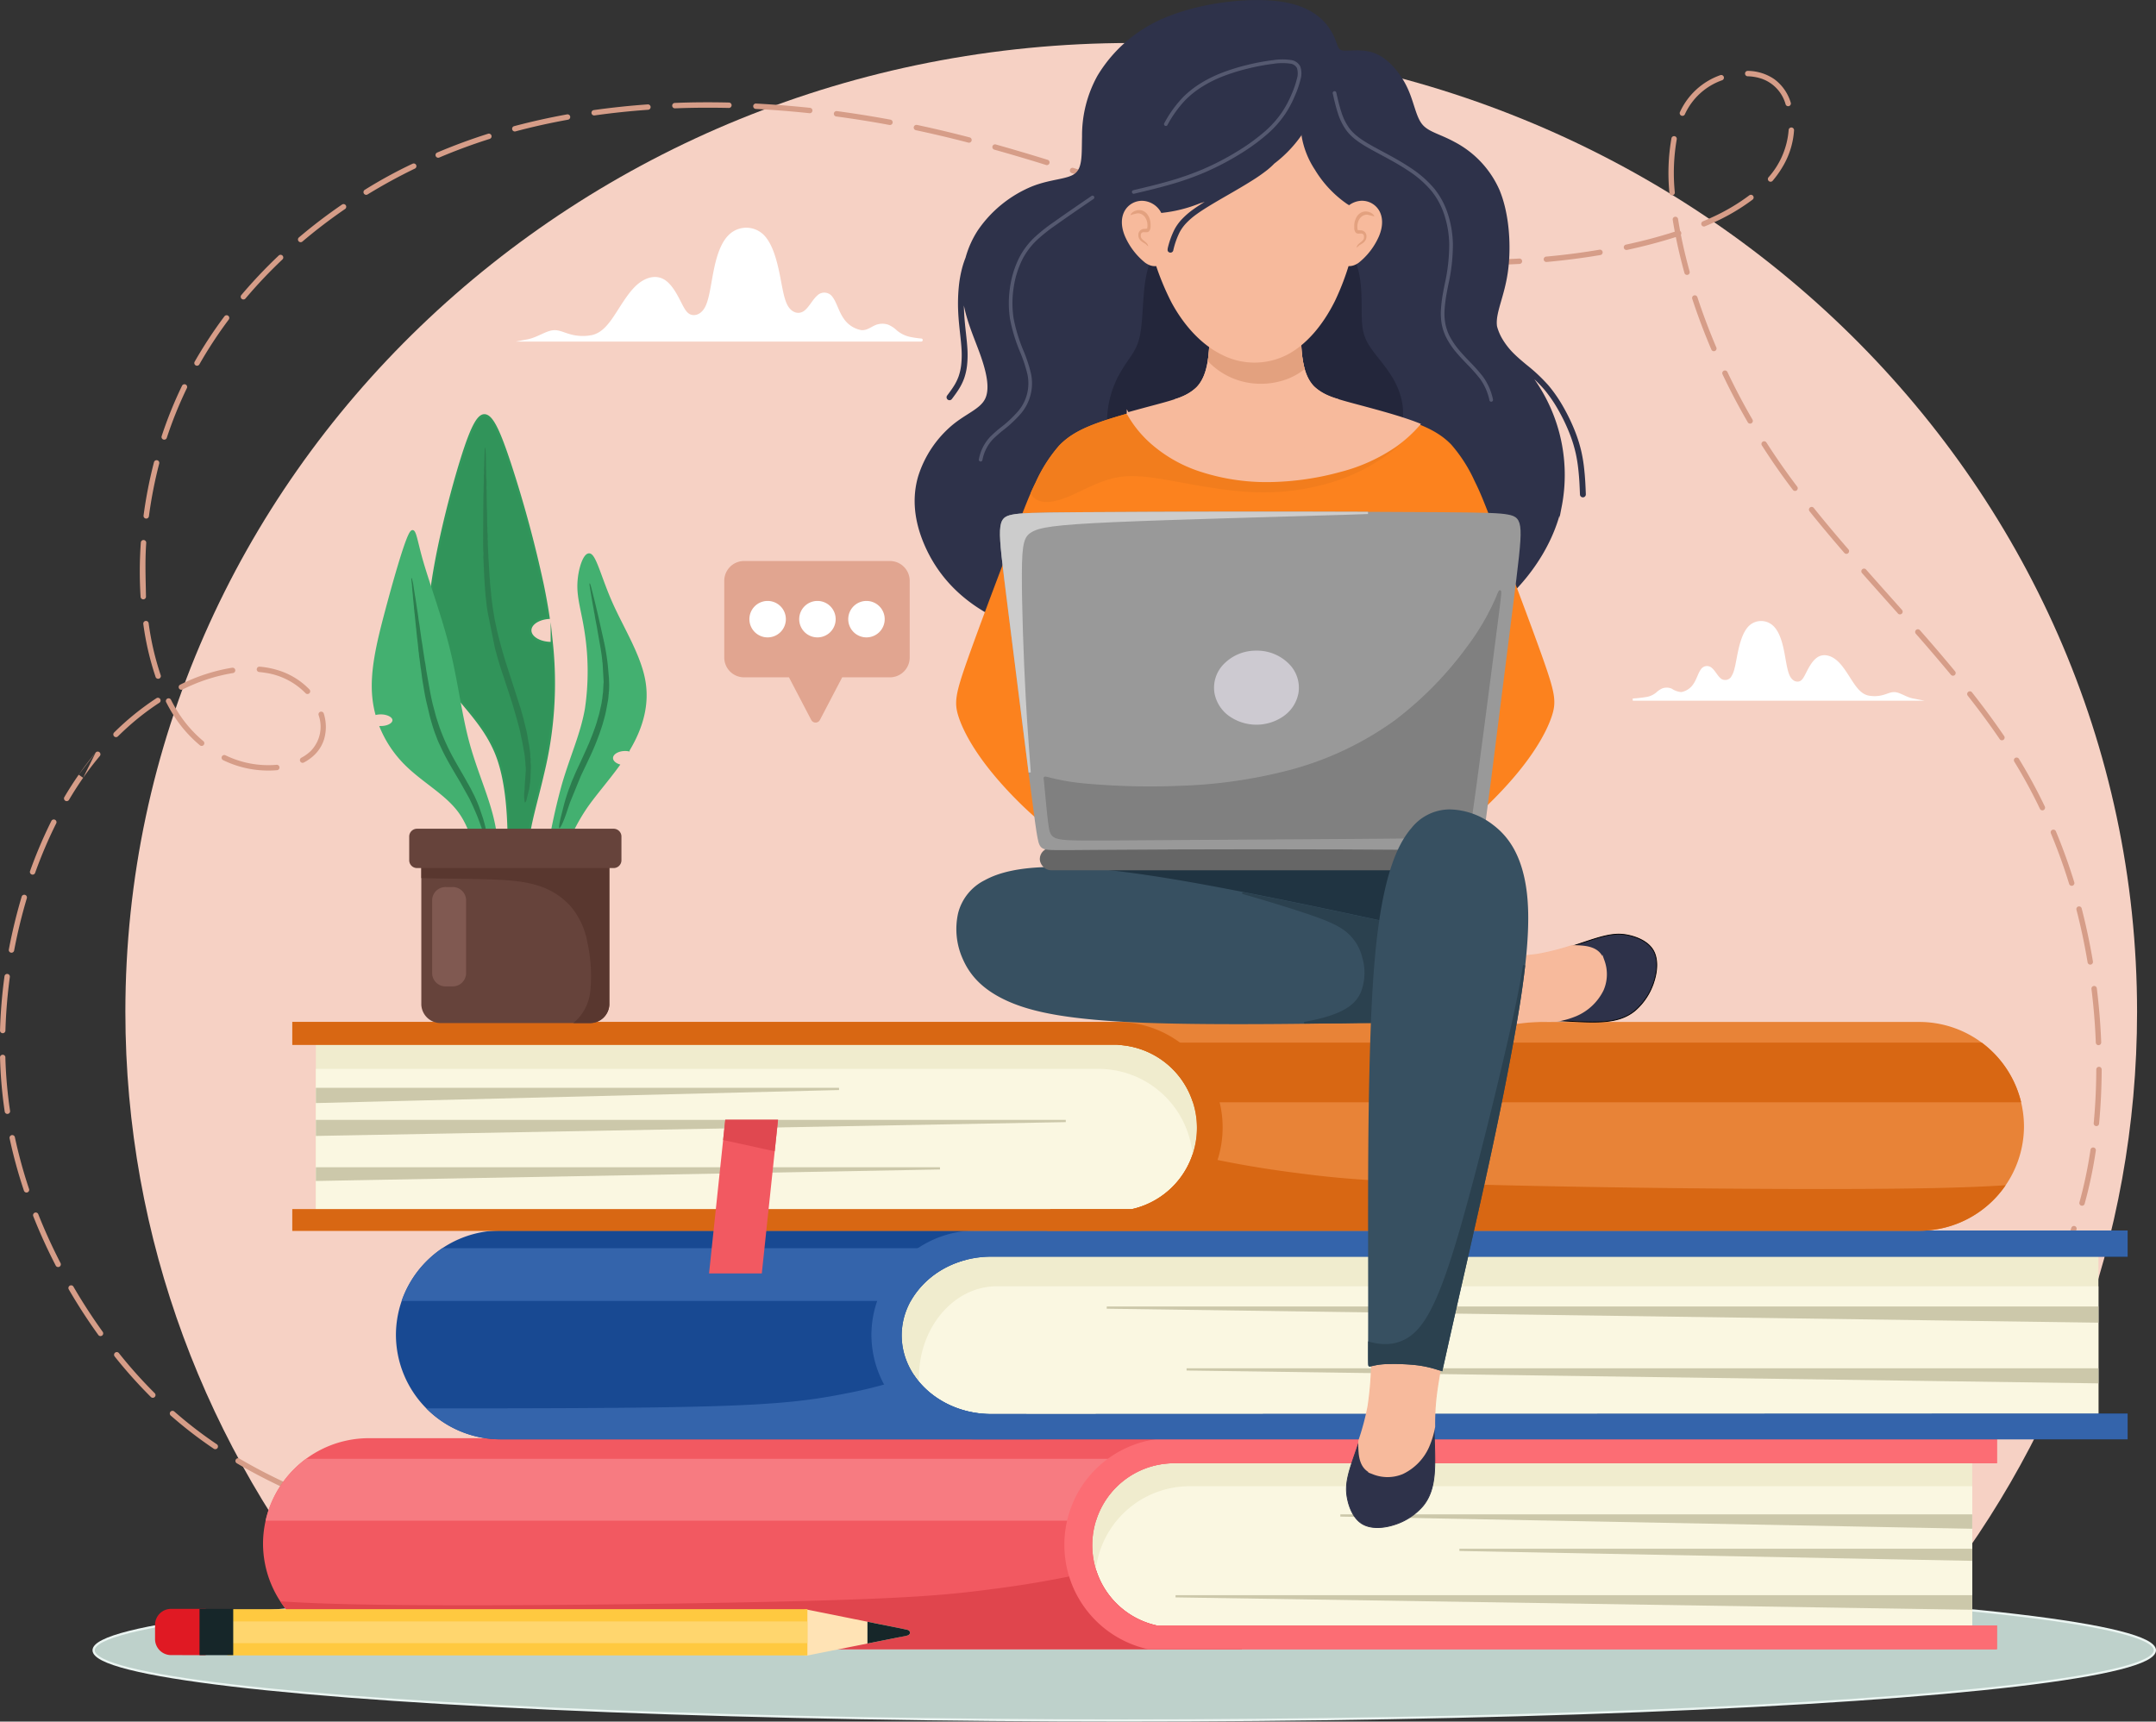 <svg xmlns="http://www.w3.org/2000/svg" width="551.552" height="440.478" viewBox="0 0 551.552 440.478">
  <rect x="0" y="0" width="551.552" height="440.478" fill="#333333" stroke="none"/>
  <g id="img_2" data-name="img 2" transform="translate(-373.791 -335.062)">
    <ellipse id="Ellipse_3474" data-name="Ellipse 3474" cx="263.659" cy="17.966" rx="263.659" ry="17.966" transform="translate(397.741 739.326)" fill="#bed1cb" stroke="#ebf5f2" stroke-miterlimit="22.926" stroke-width="0.567"/>
    <path id="Path_92690" data-name="Path 92690" d="M829.182,511.114c142.112,0,257.317,110.98,257.317,247.88,0,58.3-20.907,111.9-55.878,154.229H627.743c-34.971-42.331-55.878-95.925-55.878-154.229C571.865,622.094,687.07,511.114,829.182,511.114Z" transform="translate(-166 -165.052)" fill="#f6d1c4" fill-rule="evenodd"/>
    <path id="Path_92691" data-name="Path 92691" d="M465.824,925.83a.692.692,0,0,0,.693-1.176.707.707,0,0,0-.186-.109c-4.281-1.686-8.56-3.374-12.794-5.176a.691.691,0,1,0-.54,1.272c4.245,1.806,8.536,3.5,12.828,5.189Zm387.217-20.9a.691.691,0,0,0,.667,1.208l.062-.034c3.917-2.429,7.836-4.89,11.662-7.46a.691.691,0,1,0-.77-1.147c-3.817,2.56-7.716,5.012-11.621,7.434Zm17.275-11.362a.692.692,0,0,0,.635,1.212.716.716,0,0,0,.177-.093,126.15,126.15,0,0,0,10.824-8.7.692.692,0,0,0-.713-1.156.7.7,0,0,0-.216.133,126.058,126.058,0,0,1-10.707,8.608Zm15.619-13.391a.691.691,0,1,0,1,.951,82.4,82.4,0,0,0,8.724-10.846.691.691,0,1,0-1.148-.77,81.063,81.063,0,0,1-8.58,10.665Zm12.143-16.512a.692.692,0,0,0,1.088.829.7.7,0,0,0,.123-.162,86.72,86.72,0,0,0,5.7-12.7.691.691,0,1,0-1.3-.464,84.973,84.973,0,0,1-5.61,12.492Zm7.681-19.031a.692.692,0,0,0,1.183.643.683.683,0,0,0,.148-.274,112.893,112.893,0,0,0,2.859-13.6.691.691,0,1,0-1.367-.2,110.869,110.869,0,0,1-2.823,13.433Zm3.648-20.255a.691.691,0,0,0,1.337.3.769.769,0,0,0,.039-.174c.434-4.613.646-9.229.666-13.861a.692.692,0,0,0-1.361-.173.729.729,0,0,0-.021.168c-.02,4.592-.229,9.167-.66,13.738Zm.538-20.618a.691.691,0,0,0,1.381-.054c-.173-4.613-.553-9.248-1.12-13.829a.691.691,0,1,0-1.372.169c.558,4.549.939,9.133,1.11,13.713Zm-2.1-20.521a.691.691,0,1,0,1.363-.23q-1.149-6.853-2.875-13.575a.691.691,0,0,0-1.357.244.768.768,0,0,0,.019.1c1.151,4.443,2.091,8.931,2.85,13.457Zm-4.723-20.076a.692.692,0,0,0,1.35-.156.71.71,0,0,0-.029-.252c-1.36-4.423-2.933-8.786-4.712-13.058a.691.691,0,0,0-1.275,0,.683.683,0,0,0,0,.533c1.763,4.229,3.321,8.553,4.666,12.932Zm-7.47-19.208a.691.691,0,1,0,1.246-.6,133.159,133.159,0,0,0-6.631-12.2.692.692,0,0,0-1.258.533.721.721,0,0,0,.081.191,132.159,132.159,0,0,1,6.562,12.074Zm-10.3-17.847a.691.691,0,1,0,1.142-.778c-2.6-3.822-5.358-7.538-8.215-11.169a.691.691,0,1,0-1.086.854c2.837,3.611,5.576,7.3,8.158,11.093ZM872.87,709.646a.691.691,0,0,0,1.112-.817l-.047-.064q-4.41-5.333-8.993-10.52a.692.692,0,0,0-1.178.666.7.7,0,0,0,.139.246q4.554,5.186,8.967,10.489Zm-13.541-15.663a.692.692,0,0,0,1.153-.728.712.712,0,0,0-.12-.19c-3.06-3.442-6.137-6.871-9.181-10.326a.691.691,0,1,0-1.036.914c3.05,3.454,6.123,6.887,9.185,10.33ZM845.59,678.446a.691.691,0,1,0,1.046-.9c-3.007-3.475-5.977-6.993-8.846-10.582a.692.692,0,0,0-1.181.69.682.682,0,0,0,.1.172c2.881,3.6,5.862,7.135,8.88,10.624Zm-13.136-16.092a.692.692,0,0,0,1.176-.712.819.819,0,0,0-.073-.12q-4.154-5.492-7.873-11.287a.691.691,0,0,0-1.216.649.719.719,0,0,0,.05.093q3.735,5.849,7.936,11.377Zm-11.543-17.3a.691.691,0,1,0,1.2-.693q-3.459-5.953-6.411-12.174a.692.692,0,0,0-1.313.354.7.7,0,0,0,.064.237c1.97,4.168,4.148,8.289,6.464,12.276Zm-9.314-18.6a.692.692,0,0,0,1.324-.335.713.713,0,0,0-.052-.205q-2.695-6.333-4.851-12.873a.691.691,0,0,0-1.344.284.747.747,0,0,0,.031.145q2.17,6.6,4.892,12.985Zm-6.9-19.629a.691.691,0,1,0,1.332-.366c-.857-3.106-1.605-6.222-2.234-9.382a.711.711,0,0,0-.185-.958q-.289-1.535-.535-3.075a.692.692,0,0,0-1.358-.037.706.706,0,0,0-.007.254q.244,1.517.526,3.026c-4.11,1.322-8.281,2.411-12.5,3.318a.691.691,0,1,0,.289,1.352c4.208-.906,8.38-1.987,12.478-3.3.622,3.087,1.358,6.137,2.2,9.172Zm-3.829-20.477a.691.691,0,1,0,1.378-.108,50.164,50.164,0,0,1,.493-13.579.692.692,0,0,0-1.309-.415.721.721,0,0,0-.046.146,51.485,51.485,0,0,0-.515,13.957Zm2.7-20.682a.692.692,0,0,0,1.13.772.682.682,0,0,0,.11-.161,16.523,16.523,0,0,1,9.537-8.731.691.691,0,1,0-.452-1.306,17.9,17.9,0,0,0-10.325,9.427Zm17.366-10.518a.691.691,0,1,0-.048,1.381,12.243,12.243,0,0,1,3.55.616,9.638,9.638,0,0,1,6.152,6.566.692.692,0,0,0,1.349-.18.7.7,0,0,0-.032-.239,11.531,11.531,0,0,0-4.259-6.059,12.209,12.209,0,0,0-6.7-2.084Zm10.972,8.144-1.317.419,1.317-.419Zm.839,7.078a.691.691,0,1,0-1.379-.09,20.6,20.6,0,0,1-5.146,12.091v0a.691.691,0,1,0,1.049.9,25.69,25.69,0,0,0,3.05-4.459,20.7,20.7,0,0,0,2.426-8.443Zm-10.608,17.723a.691.691,0,1,0-.84-1.1,51.09,51.09,0,0,1-9.822,5.755q-1.017.461-2.046.893a.692.692,0,0,0,.324,1.327.725.725,0,0,0,.206-.051q1.052-.439,2.088-.912a52.382,52.382,0,0,0,10.09-5.915Zm-38.927,14.172a.691.691,0,0,0-.083-1.372.744.744,0,0,0-.148.009c-4.525.769-9.078,1.347-13.649,1.763a.692.692,0,0,0-.055,1.37.73.73,0,0,0,.178.007c4.611-.424,9.192-1,13.757-1.777Zm-20.674,2.276a.692.692,0,0,0,.138-1.359.739.739,0,0,0-.211-.021c-4.581.247-9.179.33-13.765.245a.692.692,0,0,0-.3,1.321.7.7,0,0,0,.272.061c4.62.084,9.25,0,13.865-.247Zm-20.8,0a.692.692,0,0,0,.3-1.33.722.722,0,0,0-.223-.05q-6.876-.366-13.71-1.248a.692.692,0,0,0-.313,1.339.82.82,0,0,0,.136.032q6.882.878,13.811,1.257Zm-20.673-2.276a.692.692,0,0,0,.39-1.316.744.744,0,0,0-.159-.047c-4.527-.762-9.029-1.694-13.5-2.751a.691.691,0,1,0-.319,1.345c4.5,1.061,9.023,2,13.583,2.769Zm-20.3-4.448a.692.692,0,0,0,.568-1.238.723.723,0,0,0-.216-.1c-4.447-1.165-8.87-2.438-13.271-3.767a.691.691,0,1,0-.4,1.323c4.416,1.334,8.855,2.611,13.318,3.781Zm-19.929-5.823a.691.691,0,1,0,.416-1.318c-4.391-1.383-8.769-2.81-13.143-4.247a.692.692,0,0,0-.552,1.26.753.753,0,0,0,.121.053c4.379,1.44,8.762,2.867,13.158,4.252Zm-19.722-6.414a.692.692,0,0,0,.6-1.231.74.74,0,0,0-.168-.082c-4.38-1.438-8.756-2.878-13.145-4.286a.691.691,0,1,0-.421,1.316c4.385,1.407,8.758,2.845,13.134,4.282Zm-19.718-6.358a.691.691,0,1,0,.409-1.32q-6.609-2.05-13.27-3.93a.691.691,0,0,0-.372,1.331q6.645,1.863,13.232,3.919Zm-19.89-5.719a.691.691,0,1,0,.346-1.338c-4.472-1.16-8.958-2.235-13.478-3.191a.692.692,0,0,0-.523,1.253.7.7,0,0,0,.238.1q6.75,1.433,13.417,3.177Zm-20.177-4.52a.691.691,0,1,0,.25-1.359q-6.817-1.262-13.681-2.183a.691.691,0,1,0-.181,1.37q6.836.915,13.612,2.173ZM580.87,565.98a.691.691,0,1,0,.145-1.375q-6.9-.731-13.812-1.1a.691.691,0,0,0-.175,1.367.657.657,0,0,0,.1.013c4.594.243,9.163.606,13.738,1.091Zm-20.623-1.349a.691.691,0,0,0,.21-1.354.708.708,0,0,0-.18-.028c-4.607-.105-9.256-.09-13.86.1a.691.691,0,1,0,.054,1.381c4.586-.179,9.188-.2,13.776-.1Zm-20.653.471a.691.691,0,1,0-.1-1.379q-6.92.491-13.789,1.453a.691.691,0,1,0,.195,1.368q6.825-.962,13.694-1.443ZM519.1,567.638a.691.691,0,1,0-.248-1.36q-6.834,1.237-13.541,3.015a.692.692,0,0,0,.165,1.359.7.7,0,0,0,.194-.024c4.432-1.187,8.917-2.173,13.431-2.99Zm-20.035,4.913a.691.691,0,1,0-.419-1.317q-6.625,2.1-13.02,4.811a.691.691,0,0,0,.417,1.311.681.681,0,0,0,.125-.04q6.339-2.692,12.9-4.765Zm-19.158,7.609a.691.691,0,1,0-.6-1.244,118.721,118.721,0,0,0-12.185,6.656.691.691,0,1,0,.725,1.176c3.913-2.388,7.932-4.6,12.062-6.589Zm-17.833,10.327a.692.692,0,0,0-.659-1.207.741.741,0,0,0-.123.067,134.385,134.385,0,0,0-11.04,8.421.692.692,0,0,0,.779,1.133.712.712,0,0,0,.115-.08,133.378,133.378,0,0,1,10.927-8.335Zm-16.044,12.92a.691.691,0,1,0-.953-1,126.439,126.439,0,0,0-9.545,10.092.691.691,0,1,0,1.059.889,123.356,123.356,0,0,1,9.439-9.979Zm-13.712,15.356a.692.692,0,0,0-1.015-.927.726.726,0,0,0-.094.1,114.485,114.485,0,0,0-7.621,11.621.692.692,0,0,0,1.094.826.732.732,0,0,0,.11-.146,110.961,110.961,0,0,1,7.527-11.477ZM421.6,636.314a.691.691,0,1,0-1.245-.6,105.215,105.215,0,0,0-5.209,12.889.692.692,0,0,0,1.257.559.761.761,0,0,0,.057-.128,103.444,103.444,0,0,1,5.14-12.719Zm-7.079,19.3a.691.691,0,1,0-1.338-.346,114.576,114.576,0,0,0-2.665,13.638.691.691,0,1,0,1.37.181,113.126,113.126,0,0,1,2.633-13.472Zm-3.322,20.3a.692.692,0,0,0-1.334-.3.716.716,0,0,0-.045.2,103.087,103.087,0,0,0-.064,13.9.691.691,0,0,0,1.38-.02c-.077-4.8-.273-8.933.063-13.788Zm.618,20.54a.691.691,0,0,0-1.368.194,73.161,73.161,0,0,0,3.148,13.572.692.692,0,0,0,1.343-.274.7.7,0,0,0-.037-.179,71.247,71.247,0,0,1-3.086-13.313Zm5.714,19.594a.691.691,0,0,0-1.23.63c.388.764.8,1.508,1.229,2.247a33.156,33.156,0,0,0,7.406,8.778.691.691,0,0,0,.875-1.07,31.774,31.774,0,0,1-7.091-8.41c-.419-.715-.814-1.436-1.19-2.174Zm13.946,14.21a.691.691,0,1,0-.593,1.248,26.367,26.367,0,0,0,13.788,2.561.692.692,0,0,0,.059-1.368.734.734,0,0,0-.2-.008,24.993,24.993,0,0,1-13.058-2.434Zm19.4.628a.692.692,0,0,0,.417,1.294.7.7,0,0,0,.241-.078,12.117,12.117,0,0,0,2.582-1.831,9.517,9.517,0,0,0,2.613-4.223,11.271,11.271,0,0,0-.11-6.476.692.692,0,0,0-1.352.187.7.7,0,0,0,.03.218,8.9,8.9,0,0,1-1.92,9.083l-.211.206a10.684,10.684,0,0,1-2.291,1.62Zm1.08-16.519a.691.691,0,1,0,1-.955,18.883,18.883,0,0,0-8.262-4.987,22.339,22.339,0,0,0-2.687-.621c-.6-.1-1.188-.171-1.789-.223a.691.691,0,0,0-.217,1.361.663.663,0,0,0,.1.016c.565.051,1.117.12,1.677.21a17.973,17.973,0,0,1,10.158,5.183l.016.017Zm-18.581-5.146a.691.691,0,1,0-.207-1.366c-.123.016-.249.038-.372.058a46.244,46.244,0,0,0-12.918,4.277.692.692,0,0,0,.394,1.305.712.712,0,0,0,.219-.066,44.667,44.667,0,0,1,12.7-4.179l.182-.028Zm-18.809,7.589a.691.691,0,1,0-.758-1.156,69.077,69.077,0,0,0-10.826,8.776.691.691,0,0,0,.976.979c1.66-1.63,3.351-3.16,5.157-4.628a65.787,65.787,0,0,1,5.451-3.972Zm-15.243,13.636a.691.691,0,0,0-.923-1.012.725.725,0,0,0-.138.126q-2.3,2.736-4.336,5.662l1.133.791c1.344-1.919,2.757-3.773,4.263-5.568Zm-1.061-.886-3.2,6.454-1.133-.791,4.336-5.662Zm-4.336,5.662,1.133.791q-1.912,2.751-3.61,5.632a.691.691,0,1,1-1.192-.7c1.156-1.957,2.372-3.857,3.669-5.723Zm-5.752,12.453a.692.692,0,0,0-1.141-.761.706.706,0,0,0-.1.145,117.7,117.7,0,0,0-5.443,12.783.691.691,0,1,0,1.3.466,115.94,115.94,0,0,1,5.379-12.632Zm-7.523,19.161a.691.691,0,1,0-1.325-.392,136.531,136.531,0,0,0-3.275,13.493.691.691,0,1,0,1.358.255,134.159,134.159,0,0,1,3.242-13.356Zm-4.342,20.14a.691.691,0,1,0-1.37-.183,129.748,129.748,0,0,0-1.142,13.84.691.691,0,1,0,1.381.036,131.315,131.315,0,0,1,1.13-13.693Zm-1.135,20.564a.691.691,0,0,0-1.376-.065.712.712,0,0,0,0,.106A113.488,113.488,0,0,0,375,821.431a.692.692,0,0,0,1.365.008.7.7,0,0,0,0-.216,112.219,112.219,0,0,1-1.2-13.675Zm2.424,20.431a.691.691,0,1,0-1.351.292,123.8,123.8,0,0,0,3.67,13.4.692.692,0,0,0,1.345-.257.7.7,0,0,0-.035-.183,121.865,121.865,0,0,1-3.629-13.248Zm5.984,19.7a.691.691,0,0,0-1.285.51,138.8,138.8,0,0,0,5.751,12.636.691.691,0,0,0,1.269-.538.879.879,0,0,0-.041-.1c-2.1-4.082-4.006-8.24-5.694-12.511Zm9,18.539a.691.691,0,1,0-1.195.7q3.487,6.009,7.549,11.65a.691.691,0,1,0,1.121-.808c-2.677-3.731-5.17-7.565-7.475-11.538Zm11.632,17.012a.691.691,0,1,0-1.078.864,120.621,120.621,0,0,0,9.259,10.356.691.691,0,1,0,.974-.981,119.2,119.2,0,0,1-9.155-10.239Zm14.167,14.931a.691.691,0,1,0-.91,1.04,108.935,108.935,0,0,0,11.009,8.485.692.692,0,0,0,.9-1.037.717.717,0,0,0-.129-.111,107.689,107.689,0,0,1-10.869-8.377Zm16.678,12.042a.692.692,0,0,0-.83,1.094.712.712,0,0,0,.129.1c4,2.358,8.1,4.464,12.3,6.428a.691.691,0,0,0,.582-1.254q-1.3-.611-2.6-1.237C441.379,913.745,438.185,912.051,435.058,910.208Z" transform="translate(0 -201.951)" fill="#d69d88" fill-rule="evenodd"/>
    <path id="Path_92695" data-name="Path 92695" d="M2097.594,2783.266a23.981,23.981,0,0,1-18.788-23.414h0a23.9,23.9,0,0,1,23.723-23.94h204.439v47.354Z" transform="translate(-1428.919 -2029.585)" fill="#f0ecce" stroke="#f0ecce" stroke-miterlimit="22.926" stroke-width="0.567" fill-rule="evenodd"/>
    <path id="Path_92696" data-name="Path 92696" d="M2120.078,2831.272a12.987,12.987,0,0,1-14.443-14.138h0a23.9,23.9,0,0,1,23.723-23.94h200.1v38.079Z" transform="translate(-1451.404 -2077.59)" fill="#faf7e1" stroke="#faf7e1" stroke-miterlimit="22.926" stroke-width="0.567" fill-rule="evenodd"/>
    <path id="Path_92697" data-name="Path 92697" d="M2434.474,2965.335v3.163l-203.525-3.163Z" transform="translate(-1556.425 -2221.857)" fill="#ccc8aa" stroke="#ccc8aa" stroke-miterlimit="22.926" stroke-width="0.567" fill-rule="evenodd"/>
    <path id="Path_92698" data-name="Path 92698" d="M2810.315,2892v2.52L2679.408,2892Z" transform="translate(-1932.265 -2160.4)" fill="#ccc8aa" stroke="#ccc8aa" stroke-miterlimit="22.926" stroke-width="0.567" fill-rule="evenodd"/>
    <path id="Path_92699" data-name="Path 92699" d="M2652.665,2837.67v3.106L2491.3,2837.67Z" transform="translate(-1774.616 -2114.865)" fill="#ccc8aa" stroke="#ccc8aa" stroke-miterlimit="22.926" stroke-width="0.567" fill-rule="evenodd"/>
    <path id="Path_92700" data-name="Path 92700" d="M817.777,2717.284h416.289v5.842h-210.35a21.231,21.231,0,0,0-21.072,21.265h0a21.3,21.3,0,0,0,16.689,20.8h214.733v5.518H817.777A26.79,26.79,0,0,1,791.066,2744h0A26.79,26.79,0,0,1,817.777,2717.284Z" transform="translate(-349.705 -2013.973)" fill="#f25961" stroke="#f25961" stroke-miterlimit="22.926" stroke-width="0.567" fill-rule="evenodd"/>
    <path id="Path_92701" data-name="Path 92701" d="M1026.528,2750.5a21.2,21.2,0,0,0-19.105,14.685H795.534a26.855,26.855,0,0,1,10.086-15.264h220.908Z" transform="translate(-353.45 -2041.327)" fill="#f77b81" stroke="#f77b81" stroke-miterlimit="22.926" stroke-width="0.567" fill-rule="evenodd"/>
    <path id="Path_92702" data-name="Path 92702" d="M1028.007,2926.786a21.286,21.286,0,0,0,15.571,13.98h20.814c.018.052.037.1.055.156a12.4,12.4,0,0,1,.747,5.362H842.022a26.737,26.737,0,0,1-22.027-11.65c4.688.312,10.668.568,18.529.733,28.081.587,80.135,0,111.151-.759s41-1.688,51.6-3.1A262.762,262.762,0,0,0,1028.007,2926.786Z" transform="translate(-373.95 -2189.55)" fill="#e0454d" stroke="#e0454d" stroke-miterlimit="22.926" stroke-width="0.567" fill-rule="evenodd"/>
    <path id="Path_92703" data-name="Path 92703" d="M2295.051,2717.284v5.842H2084.7a21.231,21.231,0,0,0-21.072,21.265h0a21.3,21.3,0,0,0,16.688,20.8h214.734v5.518H2078.208a27.043,27.043,0,0,1-21.154-26.415h0a26.94,26.94,0,0,1,26.711-27.009Z" transform="translate(-1410.69 -2013.973)" fill="#fc6d74" stroke="#fc6d74" stroke-miterlimit="22.926" stroke-width="0.567" fill-rule="evenodd"/>
    <path id="Path_92704" data-name="Path 92704" d="M1799.81,2412.028h289.181v46.008l-289.181.135c-10.789,0-19.615-10.382-19.615-23.072h0C1780.2,2422.41,1789.022,2412.028,1799.81,2412.028Z" transform="translate(-1178.663 -1758.148)" fill="#f0ecce" stroke="#f0ecce" stroke-miterlimit="22.926" stroke-width="0.567" fill-rule="evenodd"/>
    <path id="Path_92705" data-name="Path 92705" d="M2128.491,2477.285v35.441l-289.181.134a17.4,17.4,0,0,1-10.443-3.567,26.362,26.362,0,0,1-1.541-8.937h0c0-12.689,8.827-23.071,19.615-23.071Z" transform="translate(-1218.162 -1812.838)" fill="#faf7e1" stroke="#faf7e1" stroke-miterlimit="22.926" stroke-width="0.567" fill-rule="evenodd"/>
    <path id="Path_92706" data-name="Path 92706" d="M2481.37,2606.865v3.281l-232.981-3.281Z" transform="translate(-1571.042 -1921.435)" fill="#ccc8aa" stroke="#ccc8aa" stroke-miterlimit="22.926" stroke-width="0.567" fill-rule="evenodd"/>
    <path id="Path_92707" data-name="Path 92707" d="M2375.666,2509.212v3.569l-253.405-3.569Z" transform="translate(-1465.337 -1839.595)" fill="#ccc8aa" stroke="#ccc8aa" stroke-miterlimit="22.926" stroke-width="0.567" fill-rule="evenodd"/>
    <path id="Path_92708" data-name="Path 92708" d="M1025.995,2387.373h416.289v6.692H1151.57c-12.594,0-22.9,9.062-22.9,20.137h0c0,11.074,10.3,20.136,22.9,20.136l290.714-.1v6.559H1025.995a26.79,26.79,0,0,1-26.712-26.711h0A26.79,26.79,0,0,1,1025.995,2387.373Z" transform="translate(-524.205 -1737.485)" fill="#184992" fill-rule="evenodd"/>
    <path id="Path_92709" data-name="Path 92709" d="M1172.079,2615.719c3.987,5.963,11.361,9.989,19.754,9.989l8.995,0c.246.338.482.672.708,1a15.253,15.253,0,0,1,2.736,5.462H1066.258a26.632,26.632,0,0,1-18.932-7.914c27.355,0,54.1-.033,71.551-.509,18.669-.509,26.692-1.526,35.048-3.17A115.851,115.851,0,0,0,1172.079,2615.719Z" transform="translate(-564.469 -1928.854)" fill="#3464ab" fill-rule="evenodd"/>
    <path id="Path_92710" data-name="Path 92710" d="M1152.989,2418.21a22.6,22.6,0,0,0-14.438,10.591H1008.3a26.943,26.943,0,0,1,10.428-13.5h134.26Z" transform="translate(-531.763 -1760.888)" fill="#3464ab" fill-rule="evenodd"/>
    <path id="Path_92711" data-name="Path 92711" d="M1777.177,2387.373h294.649v6.692H1781.112c-12.593,0-22.9,9.062-22.9,20.137h0c0,11.074,10.3,20.136,22.9,20.136l290.714-.1v6.559H1777.177a26.79,26.79,0,0,1-26.711-26.711h0A26.79,26.79,0,0,1,1777.177,2387.373Z" transform="translate(-1153.748 -1737.485)" fill="#3464ab" fill-rule="evenodd"/>
    <path id="Path_92712" data-name="Path 92712" d="M1083.934,2123.862a23.981,23.981,0,0,0,18.788-23.414h0a23.9,23.9,0,0,0-23.723-23.94H874.559v47.354Z" transform="translate(-419.678 -1476.96)" fill="#f0ecce" stroke="#f0ecce" stroke-miterlimit="22.926" stroke-width="0.567" fill-rule="evenodd"/>
    <path id="Path_92713" data-name="Path 92713" d="M1083.934,2171.869a12.986,12.986,0,0,0,14.443-14.138h0a23.9,23.9,0,0,0-23.723-23.94h-200.1v38.079Z" transform="translate(-419.678 -1524.966)" fill="#faf7e1" stroke="#faf7e1" stroke-miterlimit="22.926" stroke-width="0.567" fill-rule="evenodd"/>
    <path id="Path_92714" data-name="Path 92714" d="M874.559,2289.213v2.939l159.377-2.939Z" transform="translate(-419.678 -1655.22)" fill="#ccc8aa" stroke="#ccc8aa" stroke-miterlimit="22.926" stroke-width="0.567" fill-rule="evenodd"/>
    <path id="Path_92715" data-name="Path 92715" d="M874.559,2214.394v3.532l191.555-3.532Z" transform="translate(-419.678 -1592.517)" fill="#ccc8aa" stroke="#ccc8aa" stroke-miterlimit="22.926" stroke-width="0.567" fill-rule="evenodd"/>
    <path id="Path_92716" data-name="Path 92716" d="M874.559,2163.7v3.329l133.55-3.329Z" transform="translate(-419.678 -1550.033)" fill="#ccc8aa" stroke="#ccc8aa" stroke-miterlimit="22.926" stroke-width="0.567" fill-rule="evenodd"/>
    <path id="Path_92717" data-name="Path 92717" d="M1251.868,2057.88H835.579v5.843h210.349A21.231,21.231,0,0,1,1067,2084.987h0a21.3,21.3,0,0,1-16.688,20.8H835.579v5.519h416.289a26.79,26.79,0,0,0,26.711-26.711h0A26.79,26.79,0,0,0,1251.868,2057.88Z" transform="translate(-387.01 -1461.348)" fill="#e88337" fill-rule="evenodd"/>
    <path id="Path_92718" data-name="Path 92718" d="M2140.346,2091.1a21.2,21.2,0,0,1,19.106,14.685H2371.34a26.856,26.856,0,0,0-10.086-15.264H2140.346Z" transform="translate(-1480.494 -1488.703)" fill="#d86713" fill-rule="evenodd"/>
    <path id="Path_92719" data-name="Path 92719" d="M2065.061,2267.381a21.286,21.286,0,0,1-15.571,13.98h-20.813c-.019.052-.038.1-.056.157a12.4,12.4,0,0,0-.747,5.361h223.171a26.735,26.735,0,0,0,22.027-11.65c-4.687.312-10.668.569-18.528.733-28.082.587-80.135,0-111.151-.759s-41-1.688-51.6-3.1A263.01,263.01,0,0,1,2065.061,2267.381Z" transform="translate(-1386.188 -1636.924)" fill="#d86713" fill-rule="evenodd"/>
    <path id="Path_92720" data-name="Path 92720" d="M835.579,2057.88v5.843h210.349A21.231,21.231,0,0,1,1067,2084.987h0a21.3,21.3,0,0,1-16.688,20.8H835.579v5.519h216.842a27.043,27.043,0,0,0,21.155-26.415h0a26.94,26.94,0,0,0-26.711-27.009Z" transform="translate(-387.01 -1461.348)" fill="#d86713" fill-rule="evenodd"/>
    <path id="Path_92721" data-name="Path 92721" d="M1499.97,2214.229H1512.9l-4.093,38.747h-12.926Z" transform="translate(-940.385 -1592.379)" fill="#f25961" stroke="#f25961" stroke-miterlimit="22.926" stroke-width="0.567" fill-rule="evenodd"/>
    <path id="Path_92722" data-name="Path 92722" d="M1518.6,2214.229h12.926l-.784,7.428-12.635-2.761Z" transform="translate(-959.016 -1592.379)" fill="#e04850" stroke="#e04850" stroke-miterlimit="22.926" stroke-width="0.567" fill-rule="evenodd"/>
    <path id="Path_92723" data-name="Path 92723" d="M1926.941,453.6c-1.386-2.679-4.456-6.661-12.166-8.026s-20.061-.115-29.207,3.481a35.992,35.992,0,0,0-18.33,15.183,31.261,31.261,0,0,0-3.914,15.431c-.125,4.434.171,7.95-1.823,9.613s-6.278,1.472-11.156,3.41a30.958,30.958,0,0,0-13.685,11.066,24.6,24.6,0,0,0-3.152,6.994,23.167,23.167,0,0,0-.764,2.237,29.911,29.911,0,0,0-.966,5.3,44.066,44.066,0,0,0-.145,6.106c.088,2.054.3,3.95.492,5.719.154,1.4.3,2.716.367,3.943a24.17,24.17,0,0,1-.066,3.85,14,14,0,0,1-.69,3.2,13,13,0,0,1-1.3,2.628c-.519.823-1.1,1.6-1.678,2.368a.467.467,0,1,0,.748.56c.593-.791,1.187-1.582,1.722-2.43a13.92,13.92,0,0,0,1.394-2.815,14.965,14.965,0,0,0,.737-3.416,25.072,25.072,0,0,0,.07-4c-.07-1.263-.216-2.589-.371-3.994-.194-1.763-.4-3.654-.489-5.653a44.328,44.328,0,0,1,.058-4.986q.033.518.088,1.031c.586,5.515,2.954,10.484,4.582,15.07s2.517,8.79,1.184,11.466-4.885,3.822-8.437,6.765a27.812,27.812,0,0,0-8.659,12.994c-1.554,5.312-1.111,11.2,1.7,17.581s7.993,13.262,17.763,18.192,24.128,7.911,42.7,9.4,41.372,1.49,57.137-.917,24.5-7.224,31.307-13.721,11.694-14.676,13.47-22.893a42.175,42.175,0,0,0-8.592-34.586,37.318,37.318,0,0,1,4.6,4.427,35.358,35.358,0,0,1,3.608,5.238,47.194,47.194,0,0,1,3.036,6.354,34.344,34.344,0,0,1,1.514,4.969,37.151,37.151,0,0,1,.645,4.021c.136,1.225.224,2.341.287,3.4.064,1.09.1,2.091.142,3.092a.467.467,0,1,0,.934-.033c-.039-1.032-.079-2.064-.141-3.113-.064-1.08-.152-2.212-.29-3.449a38.058,38.058,0,0,0-.663-4.119,35.4,35.4,0,0,0-1.555-5.1,48.1,48.1,0,0,0-3.095-6.482,36.272,36.272,0,0,0-3.707-5.377,42.84,42.84,0,0,0-5.53-5.216c-1.132-.942-2.226-1.852-3.216-2.828a18.8,18.8,0,0,1-3.284-4.218,13.133,13.133,0,0,1-1.228-3.011c-.019-.132-.036-.265-.047-.4-.3-3.363,1.924-7.338,2.812-13.606s.444-14.829-2.184-20.982a25.158,25.158,0,0,0-11.286-12c-3.849-2.1-6.735-2.561-8.4-4.624s-2.109-5.733-3.811-9.364-4.663-7.223-7.919-8.6-6.809-.535-8.437-.8S1928.328,456.283,1926.941,453.6Z" transform="translate(-1212.437 -109.676)" fill="#2e324a" stroke="#2e324a" stroke-miterlimit="22.926" stroke-width="0.567" fill-rule="evenodd"/>
    <path id="Path_92724" data-name="Path 92724" d="M2140.433,787.884c-4.807,3.439-5.98,7.9-6.527,12.7s-.469,9.967-1.407,13.406-2.892,5.159-4.768,8.482a25.073,25.073,0,0,0-3.4,13.015c.274,4.768,2.619,9.38,7.152,13.328s11.258,7.231,19,8.911a61.137,61.137,0,0,0,24.272.2c7.778-1.563,14.578-4.769,18.917-9.654a23.249,23.249,0,0,0,5.784-16.611c-.43-5.159-3.166-8.911-5.433-11.8s-4.065-4.924-4.729-7.973-.2-7.114-.586-11.53-1.641-9.185-6.214-12.7-12.469-5.785-20.638-5.706S2145.241,784.444,2140.433,787.884Z" transform="translate(-1467.048 -392.024)" fill="#23263b" stroke="#23263b" stroke-miterlimit="22.926" stroke-width="0.567" fill-rule="evenodd"/>
    <path id="Path_92725" data-name="Path 92725" d="M2104.139,1639.6c-7.873,4.816-12.153,12.307-14.523,18.727s-2.828,11.771-.841,16.969,6.421,10.242,15.593,13.453,23.084,4.587,36.69,4.357,26.906-2.063,34.856-6.8,10.548-12.383,9.325-21.174-6.268-18.727-15.288-24.689-22.014-7.949-34.244-7.873S2112.012,1634.781,2104.139,1639.6Z" transform="translate(-1436.227 -1104.903)" fill="#203442" stroke="#000" stroke-miterlimit="22.926" stroke-width="0.567" fill-rule="evenodd"/>
    <path id="Path_92726" data-name="Path 92726" d="M2001.083,1829.817c-12.883-2.867-37.49-8.138-55.1-11.244s-28.226-4.047-36.068-3.9-12.91,1.386-16.516,3.375a12.7,12.7,0,0,0-6.636,8.231,18.356,18.356,0,0,0,1.258,11.718c1.764,3.949,4.916,7.581,11.152,10.407s15.557,4.844,35.1,5.569,49.3.156,64.176-.128l14.879-.284.494-3.325c.493-3.325,1.481-9.975,1.975-13.3s.494-3.325-.086-3.557S2013.966,1832.684,2001.083,1829.817Z" transform="translate(-1267.589 -1257.512)" fill="#375061" stroke="#375061" stroke-miterlimit="22.926" stroke-width="0.567" fill-rule="evenodd"/>
    <path id="Path_92727" data-name="Path 92727" d="M2379.275,1863.018l-.333-.074-.134-.03-.2-.045-.272-.06-.07-.016-.347-.077-.069-.015-.283-.063-.212-.047-.145-.032-.359-.079h0l-.367-.081-.145-.032-.226-.05-.3-.065-.079-.018-.38-.083-.073-.016-.311-.069-.228-.05-.161-.035-.387-.085,0,0-.4-.086-.154-.034-.248-.054-.317-.069-.088-.019-.409-.089-.074-.016-.338-.074-.242-.052-.174-.038-.411-.089-.009,0-.424-.092-.161-.036-.267-.057-.334-.072-.1-.021-.434-.094-.077-.017-.361-.078-.252-.054-.189-.041-.431-.093-.013,0-.447-.1-.167-.036-.284-.061-.349-.075-.1-.022-.457-.1-.077-.016-.382-.082-.262-.056-.2-.043-.448-.1-.017,0-.468-.1-.171-.036-.3-.064-.361-.077-.113-.024-.475-.1-.077-.016-.4-.085-.269-.057-.212-.045-.462-.1-.02,0-.485-.1-.173-.037-.313-.066-.369-.078-.119-.025-.49-.1-.076-.016-.417-.087-.273-.058-.221-.047-.994-.209-.174-.037-.325-.068-.375-.078-.125-.026-.5-.1-.074-.016-.43-.09-1.52-.317-.175-.036-.334-.07-.51-.105-.511-.106-1.54-.317-.514-.106c-4.378-.9-8.826-1.794-13.153-2.637,5.327,1.524,11.863,3.509,16.515,5.081,5.179,1.751,8.025,2.991,10.1,4.706a12.346,12.346,0,0,1,4.122,6.675,13.924,13.924,0,0,1-.4,9.009c-1.276,2.881-3.975,5.288-11.27,7-1.009.237-2.1.461-3.264.673l1.976-.024h.131l.275,0,.406-.005.153,0,.829-.011.226,0,.6-.008.2,0,.207,0,.19,0,.218,0,.177,0,.229,0,.166,0,.238,0,.155,0,.248,0,.142,0,.259,0,.131,0,.387-.006.279,0h.108l.288,0h.1l.3,0h.086l.306-.005h.074l.316,0h.063l.325-.005h.052l.334-.005h.04l.343-.005h.03l.352-.006h.019l.36-.006h.009l.367-.006h0l.363-.006h.012l.351-.005h.022l.339-.006h.032l.326-.005h.042l.314-.005h.052l.3-.006h.061l.29-.005h.072l.278,0H2368l.267,0h.09l.255,0,.1,0,.244,0h.108l.231,0,.117,0,.22,0,.126,0,.21,0,.134,0,.2,0,.143,0,.187,0,.151,0,.177,0,.158,0,.166,0,.167,0,.156,0,.174,0,.145,0,.181,0,.135,0,.189,0,.125,0,.2,0,.115,0,.2,0,.1,0,.21,0,.095,0,.217,0h.085l.223,0h.077l.229,0h.067l.534-.01h.049l.247,0,.583-.011h.023l.263,0h.016l.267-.005h.008l.272,0,9.265-.177.133,0,.61-.011.116,0,1.253-.024,3.5-.067.494-3.325,1.975-13.3c.494-3.325.494-3.325-.086-3.557a35.949,35.949,0,0,0-4.826-1.318l-.1-.024-.1-.024-.012,0-.09-.022-.1-.025-.1-.024h-.007l-.108-.026-.109-.026-.11-.026-.112-.027-.113-.027-.064-.015-.052-.012-.116-.027-.118-.028-.044-.01-.075-.018-.121-.029-.124-.028-.021-.006-.1-.024-.126-.03-.128-.03h0l-.13-.03-.131-.031-.107-.025-.026-.006-.134-.031-.137-.031-.085-.02-.052-.012-.14-.032-.142-.033-.062-.014-.081-.019-.145-.033-.147-.034-.036-.008-.112-.026-.15-.035-.152-.035-.01,0-.144-.033-.155-.036-.138-.031-.02-.005-.159-.036-.161-.037-.112-.025-.052-.012-.164-.037-.167-.038-.084-.019-.085-.019-.171-.039-.172-.039-.054-.012-.12-.027-.177-.04-.179-.041-.022-.005-.158-.036-.183-.041-.172-.039-.011,0-.187-.042-.188-.043-.143-.032-.048-.011-.193-.043-.194-.044-.11-.024-.087-.019-.2-.044-.2-.045-.076-.017-.127-.028-.2-.046-.208-.046-.039-.009-.17-.038-.212-.047-.213-.048Zm-25.153,24.395,1.228-.015Z" transform="translate(-1645.781 -1290.714)" fill="#2b414f" stroke="#2b414f" stroke-linecap="round" stroke-linejoin="round" stroke-width="0.48" fill-rule="evenodd"/>
    <path id="Path_92728" data-name="Path 92728" d="M1949.289,930.809c.12,3.043.235,6.816.037,10.09-.267,4.433-1.108,7.949-3.287,10.2s-5.694,3.249-10.242,4.472-10.128,2.675-14.6,4.242-7.835,3.248-10.51,6.038a37.992,37.992,0,0,0-5.962,9.325c-1.3,2.637-1.911,4.013-5.16,12.46s-9.135,23.963-12.269,32.83-3.516,11.084-2.37,14.676,3.822,8.561,8.523,14.332,11.428,12.345,16.625,15.784,8.867,3.745,17.466,3.9,22.129.153,29.505.153c5.913,0,7.872,0,8.751-.236,7.565,0,20.189-.008,28.361-.153,8.6-.153,12.268-.458,17.466-3.9s11.924-10.014,16.625-15.784,7.376-10.74,8.523-14.332.764-5.809-2.369-14.676-9.02-24.384-12.269-32.83-3.86-9.822-5.16-12.459a38.008,38.008,0,0,0-5.962-9.326c-2.676-2.79-6.039-4.471-10.511-6.038s-10.051-3.019-14.6-4.242-8.064-2.217-10.243-4.472-3.019-5.771-3.287-10.2c-.192-3.189-.088-6.852.028-9.853Z" transform="translate(-1265.94 -516.785)" fill="#fc821e" fill-rule="evenodd"/>
    <path id="Path_92729" data-name="Path 92729" d="M2045.359,1051.1a8.256,8.256,0,0,1-.672.79c-2.178,2.255-5.695,3.249-10.242,4.472s-10.128,2.675-14.6,4.242-7.835,3.248-10.51,6.039a38,38,0,0,0-5.962,9.325c-.481.976-.868,1.78-1.329,2.833a3.8,3.8,0,0,0,2.766,2.132c1.9.43,4.358-.117,7.583-1.525s7.211-3.674,11.315-4.534,8.325-.313,14.461.782,14.188,2.736,21.809,2.931a60.029,60.029,0,0,0,20.637-3.049,48.033,48.033,0,0,0,13.289-7,20.677,20.677,0,0,0,5.706-5.941,3.838,3.838,0,0,0,.689-1.82q-.562-.209-1.151-.416c-4.471-1.567-10.052-3.019-14.6-4.242a44.906,44.906,0,0,1-7.029-2.286c-6.534-.921-13.476-1.7-18.949-2.18A114.1,114.1,0,0,0,2045.359,1051.1Z" transform="translate(-1364.587 -617.576)" fill="#f27d1d" fill-rule="evenodd"/>
    <rect id="Rectangle_153368" data-name="Rectangle 153368" width="112.251" height="5.149" rx="2.575" transform="translate(640.077 552.292)" fill="#666" stroke="#666" stroke-miterlimit="22.926" stroke-width="0.567"/>
    <path id="Path_92730" data-name="Path 92730" d="M2176.6,930.809c.121,3.043.235,6.816.038,10.09-.267,4.433-1.108,7.949-3.287,10.2s-5.694,3.249-10.243,4.472c-2.337.629-4.948,1.318-7.541,2.052a28.605,28.605,0,0,0,5.859,7.331,35.54,35.54,0,0,0,12.593,7.243,54.341,54.341,0,0,0,17.447,2.713,71.992,71.992,0,0,0,18.46-2.6,44.393,44.393,0,0,0,14.027-6.344,33.934,33.934,0,0,0,6.125-5.545q-1.082-.433-2.264-.845c-4.472-1.567-10.052-3.019-14.6-4.242s-8.064-2.217-10.242-4.472-3.02-5.771-3.287-10.2c-.192-3.189-.088-6.852.028-9.853Z" transform="translate(-1493.247 -516.785)" fill="#f7ba9c" stroke="#f7ba9c" stroke-miterlimit="22.926" stroke-width="0.567" fill-rule="evenodd"/>
    <path id="Path_92732" data-name="Path 92732" d="M2681.859,1925.087a82.46,82.46,0,0,0,15.59-.575c5.808-.95,11.3-3.121,15.109-4.268s5.942-1.272,8.315-.744,4.99,1.708,6.225,3.835,1.091,5.2.141,8.1a16.1,16.1,0,0,1-4.889,7.384c-2.185,1.763-4.8,2.567-8.228,2.79s-7.68-.135-11.233-.259a58.315,58.315,0,0,0-10.054.451c-3.649.462-8.092,1.275-10.313,1.681s-2.221.406-2.969-2.725-2.243-9.393-2.395-12.553S2678.2,1924.982,2681.859,1925.087Z" transform="translate(-1930.369 -1345.124)" fill="#2e324a" stroke="#000" stroke-miterlimit="22.926" stroke-width="0.216" fill-rule="evenodd"/>
    <path id="Path_92733" data-name="Path 92733" d="M2681.859,1941.094a82.459,82.459,0,0,0,15.59-.575,62.93,62.93,0,0,0,8.806-2.219,28.285,28.285,0,0,1,3.154.162c2.972.376,4.225,1.613,4.952,3.61a10.012,10.012,0,0,1-.229,7.365,13.47,13.47,0,0,1-6.787,6.46,22.319,22.319,0,0,1-5.057,1.441,57.756,57.756,0,0,0-9.454.469c-3.649.462-8.092,1.274-10.313,1.681s-2.221.406-2.969-2.725-2.243-9.393-2.395-12.554S2678.2,1940.989,2681.859,1941.094Z" transform="translate(-1930.369 -1361.132)" fill="#f7ba9c" stroke="#f7ba9c" stroke-miterlimit="22.926" stroke-width="0.567" fill-rule="evenodd"/>
    <path id="Path_92735" data-name="Path 92735" d="M1523.031,1329.578h37.376a5.071,5.071,0,0,1,5.031,5.081v19.6a5.071,5.071,0,0,1-5.031,5.081h-12.239l-2.84,5.435-2.854,5.462a1.254,1.254,0,0,1-2.228,0l-2.854-5.462-2.84-5.435h-11.521a5.071,5.071,0,0,1-5.031-5.081v-19.6A5.071,5.071,0,0,1,1523.031,1329.578Z" transform="translate(-958.926 -850.981)" fill="#e1a590" fill-rule="evenodd"/>
    <path id="Path_92736" data-name="Path 92736" d="M1589.119,1394.418a4.38,4.38,0,1,1-4.38,4.38,4.38,4.38,0,0,1,4.38-4.38Zm-25.286,0a4.38,4.38,0,1,1-4.38,4.38,4.38,4.38,0,0,1,4.38-4.38Zm12.743,0a4.38,4.38,0,1,1-4.38,4.38A4.38,4.38,0,0,1,1576.576,1394.418Z" transform="translate(-993.666 -905.321)" fill="#fff" stroke="#fff" stroke-miterlimit="22.926" stroke-width="0.567" fill-rule="evenodd"/>
    <path id="Path_92737" data-name="Path 92737" d="M1207.009,833.329c.25-.048.5-.1.75-.172,2.023-.549,3.967-1.835,5.52-2.117s2.713.439,4.453.925a12.174,12.174,0,0,0,5.975.235c1.913-.5,3.418-1.756,5.159-4.218s3.716-6.131,5.943-8.295,4.7-2.823,6.633-1.929,3.308,3.34,4.312,5.284,1.631,3.387,2.854,3.889,3.042.063,4.147-2.115,1.5-6.095,2.28-9.8,1.961-7.186,4.2-8.944a6.072,6.072,0,0,1,7.755.187c2.227,1.976,3.387,5.959,4.155,9.581s1.145,6.884,2.243,8.766,2.916,2.384,4.328,1.537,2.415-3.042,3.607-4.077a2.268,2.268,0,0,1,3.543.345c.972,1.255,1.537,3.638,2.8,5.434a7.192,7.192,0,0,0,4.751,3.121c1.529.117,2.627-.855,3.737-1.308a4.375,4.375,0,0,1,3.061-.1,7.188,7.188,0,0,1,2.121,1.414,8.1,8.1,0,0,0,3.533,1.723,23.547,23.547,0,0,0,2.9.418.106.106,0,0,1-.01.211Z" transform="translate(-698.294 -411.156)" fill="#fff" stroke="#fff" stroke-miterlimit="22.926" stroke-width="0.567" fill-rule="evenodd"/>
    <path id="Path_92738" data-name="Path 92738" d="M3024.92,1445.959c-.174-.034-.347-.073-.52-.12-1.4-.381-2.754-1.273-3.831-1.469s-1.883.3-3.091.642a8.448,8.448,0,0,1-4.147.164c-1.328-.349-2.373-1.219-3.581-2.928s-2.58-4.256-4.125-5.758-3.266-1.959-4.6-1.339-2.3,2.318-2.993,3.668-1.132,2.351-1.981,2.7-2.112.043-2.879-1.468-1.038-4.23-1.583-6.8-1.361-4.988-2.912-6.208a4.215,4.215,0,0,0-5.382.129c-1.546,1.372-2.351,4.136-2.885,6.65s-.795,4.778-1.556,6.084a2.159,2.159,0,0,1-3,1.067c-.979-.588-1.676-2.112-2.5-2.83a1.574,1.574,0,0,0-2.459.239c-.675.871-1.067,2.525-1.944,3.771a4.991,4.991,0,0,1-3.3,2.166,5.428,5.428,0,0,1-2.593-.908,3.039,3.039,0,0,0-2.125-.068,4.992,4.992,0,0,0-1.472.981,5.621,5.621,0,0,1-2.452,1.2,30.141,30.141,0,0,1-3.775.436Z" transform="translate(-2161.742 -931.903)" fill="#fff" stroke="#fff" stroke-miterlimit="22.926" stroke-width="0.567" fill-rule="evenodd"/>
    <g id="Group_183658" data-name="Group 183658" transform="translate(413.736 746.976)">
      <path id="Path_92739" data-name="Path 92739" d="M1571.069,2996.989l12.384,2.132,25.639-5.107c.379-.076.623-.272.623-.5s-.243-.427-.622-.5l-25.63-5.154-12.062,1.882Z" transform="translate(-1417.137 -2987.705)" fill="#ffe3b5" stroke="#ffe3b5" stroke-miterlimit="22.926" stroke-width="0.567" fill-rule="evenodd"/>
      <path id="Path_92740" data-name="Path 92740" d="M1745.962,3012.527l9.7-1.932c.379-.076.623-.272.623-.5s-.243-.428-.622-.5l-9.7-1.95Z" transform="translate(-1563.709 -3004.284)" fill="#162629" stroke="#162629" stroke-miterlimit="22.926" stroke-width="0.567" fill-rule="evenodd"/>
      <rect id="Rectangle_153370" data-name="Rectangle 153370" width="147.81" height="11.268" transform="translate(18.511 0.081)" fill="#ffc940" stroke="#ffc940" stroke-miterlimit="22.926" stroke-width="0.567"/>
      <rect id="Rectangle_153371" data-name="Rectangle 153371" width="147.81" height="4.985" transform="translate(18.511 3.222)" fill="#ffd66e" stroke="#ffd66e" stroke-miterlimit="22.926" stroke-width="0.567"/>
      <path id="Path_92741" data-name="Path 92741" d="M632.866,2998.211l-8.594-.008a3.819,3.819,0,0,1-3.8-3.811l0-3.653a3.818,3.818,0,0,1,3.811-3.8l8.594.008Z" transform="translate(-620.468 -2986.936)" fill="#e01923" stroke="#e01923" stroke-miterlimit="22.926" stroke-width="0.567" fill-rule="evenodd"/>
      <rect id="Rectangle_153372" data-name="Rectangle 153372" width="8.052" height="11.268" transform="translate(11.385 0.011)" fill="#162629" stroke="#162629" stroke-miterlimit="22.926" stroke-width="0.567"/>
    </g>
    <g id="Group_183660" data-name="Group 183660" transform="translate(469.18 441.322)">
      <g id="Group_183659" data-name="Group 183659">
        <path id="Path_92742" data-name="Path 92742" d="M1072.229,1210.2c0-5.8-.133-15.869-2.863-23.344s-8.055-12.352-11.917-17.508-6.258-10.593-5.392-21.465,4.993-27.182,7.922-36.7,4.66-12.232,6.391-11.752,3.462,4.157,6.125,12.231a306.232,306.232,0,0,1,8.455,31.259q.888,4.331,1.479,8.292c-2.641.2-4.682,1.559-4.682,3.2,0,1.782,2.406,3.228,5.375,3.228h.113a97.489,97.489,0,0,1-2.219,33.327c-1.331,5.836-2.8,10.713-3.595,15.309s-.932,8.914-1.331,11.113-1.065,2.279-1.8,2.2a2.009,2.009,0,0,1-1.864-1.2C1072.1,1217.52,1072.229,1216,1072.229,1210.2Z" transform="translate(-1037.466 -1099.389)" fill="#31945a" stroke="#31995c" stroke-miterlimit="22.926" stroke-width="0.567" fill-rule="evenodd"/>
        <path id="Path_92743" data-name="Path 92743" d="M990.038,1368.31c-.666-3.2-1.664-9.474-5.093-14.13s-9.287-7.695-13.748-12.172a28.946,28.946,0,0,1-6.288-9.412c1.794-.007,3.245-.8,3.245-1.772s-1.463-1.772-3.267-1.772a5.758,5.758,0,0,0-1.129.109,26.891,26.891,0,0,1-.749-4.141c-.666-6.6,1.065-13.871,3.2-21.905s4.66-16.828,5.992-19.626,1.465.4,3.129,6.276,4.86,14.43,6.924,22.744,3,16.389,4.86,23.484,4.66,13.211,6.191,19.167,1.8,11.752,1.265,14.49-1.864,2.418-2.7,2.2S990.7,1371.508,990.038,1368.31Z" transform="translate(-962.864 -1252.817)" fill="#43b070" stroke="#43b070" stroke-miterlimit="22.926" stroke-width="0.567" fill-rule="evenodd"/>
        <path id="Path_92744" data-name="Path 92744" d="M1233.876,1400.072a156.509,156.509,0,0,1,4.394-21.905c2.13-7.355,4.793-12.951,5.925-19.506a65.537,65.537,0,0,0-.067-19.467c-.8-5.4-2-8.674-1.864-12.471s1.6-8.114,3-7.435,2.73,6.356,5.526,12.592,7.057,13.031,8.255,19.427-.666,12.392-3.895,17.828l-.094.157a5.372,5.372,0,0,0-.87-.07c-1.863,0-3.373.935-3.373,2.088,0,.776.682,1.452,1.695,1.812-2.8,3.866-5.948,7.429-8.242,10.722a50.074,50.074,0,0,0-5.825,11.532,40.236,40.236,0,0,0-2.5,8.014c-.333,2.278-.067,4.317-.333,5.216s-1.065.66-1.6-.34S1233.209,1405.508,1233.876,1400.072Z" transform="translate(-1189.659 -1283.619)" fill="#43b070" stroke="#43b070" stroke-miterlimit="22.926" stroke-width="0.567" fill-rule="evenodd"/>
        <path id="Path_92745" data-name="Path 92745" d="M1042.069,1168.447c0,.29-.065,8.226.014,8.57.131.573-.068,1.38.044,1.981l.144,3.442a3.952,3.952,0,0,0,.051.486,6.569,6.569,0,0,0,.029.987l.123,1.934c0,.213.044.315.052.486a4.128,4.128,0,0,0,.006.513c.081.433.1,1.563.181,1.9l.217,1.908c.043.607.179,1.254.257,1.854l1.82,9.006c.1.58.333,1.16.458,1.733.033.148.073.25.114.419.029.121.085.322.124.443l.513,1.73c.39,1.406.937,2.819,1.361,4.2l1.116,3.376c.765,2.285,1.42,4.558,2.06,6.854.317,1.14.652,2.34.881,3.486.122.61.243,1.188.386,1.806l.489,2.718a15.3,15.3,0,0,1,.248,1.889c-.005.321.089.648.1.942.008.16-.011.328,0,.489a7.223,7.223,0,0,1,.066,1.893l-.217,3.064c0,.318-.051.525-.05.852,0,.15.009.309,0,.457s-.055.229-.053.424a9.224,9.224,0,0,0,.1,2.981c.339-.054.428-.7.477-.869l.628-2.512c.037-.179.038-.346.081-.53.084-.354.066-.709.152-1.064.091-.374.181-2.866.181-3.39a8.418,8.418,0,0,0-.014-1.665c-.09-.4.043-.96-.05-1.369s-.028-.9-.09-1.345l-.259-1.913c-.013-.075-.035-.194-.058-.3-.269-1.243-.392-2.533-.721-3.765l-.667-2.733c-.227-.817-.45-1.608-.666-2.4l-3.009-9.357c-1.178-3.538-2.21-7.1-3.068-10.69l-.53-2.48c-.037-.178-.094-.436-.128-.623l-.508-3.163c-.039-.225-.025-.431-.08-.652l-.284-2.263c-.005-.108.013-.228,0-.334l-.1-.976c-.006-.315-.109-.664-.1-1l-.1-.975c-.016-.117.008-.247,0-.364l-.049-.67a1.44,1.44,0,0,0-.05-.3l-.256-4.379c0-.269-.054-.423-.051-.669a2.79,2.79,0,0,0-.021-.687l-.131-2.719c0-.234,0-.467,0-.7s-.052-.4-.051-.669a8.145,8.145,0,0,0-.014-1.391,6.534,6.534,0,0,1-.036-1.347c0-.246-.052-.4-.051-.669l-.051-3.468c0-.486-.051-.87-.051-1.339l-.05-4.167c0-.258-.054-.411-.052-.638a15.648,15.648,0,0,0,0-2.1,15.549,15.549,0,0,1-.048-2.07c0-.269-.053-.412-.051-.669,0-.417-.023-3.863-.087-4.146a8.007,8.007,0,0,0-.1-1.157c-.069-.136.056-.036-.117-.112l-.1,2.19c0,.762-.051,1.466-.051,2.251,0,.4-.052.72-.051,1.095s.01.774,0,1.157c0,.185-.054.295-.053.516v1.734c0,.375-.051.692-.051,1.095,0,.385,0,.771,0,1.156,0,.367-.051.695-.051,1.095l-.051,5.689Zm19.452,79.393a.86.86,0,0,0,.393-.433c.1-.191.191-.323.287-.527.865-1.837,1.4-3.773,2.075-5.659l2.715-6.643c.67-1.44,1.358-2.861,2.037-4.313a65.231,65.231,0,0,0,3.542-8.915l.492-1.742c.057-.2.1-.416.152-.609.114-.4.184-.785.276-1.2l.462-2.49a10.743,10.743,0,0,0,.181-1.625,2.593,2.593,0,0,0,.053-.3c0-.11-.009-.227,0-.337.008-.153.051-.169.054-.333.01-.482.049-.88.049-1.37,0-.626-.054-1.155-.051-1.764l-.306-3.467a58.71,58.71,0,0,0-.938-5.825l-1.438-6.437c-.558-2.387-1.118-4.782-1.748-7.164a12.737,12.737,0,0,0-.388-1.349c-.057-.107-.021-.1-.2-.125,0,.418.9,5.621,1,6.092.074.355.122.672.171,1.023.044.317.156.7.195,1.009.044.351.1.648.165,1,.027.148.07.327.094.491s.087.339.1.518.078.324.1.489c.026.212.069.349.1.52.06.365.109.672.164,1.027l.807,4.565c.12.823.288,1.779.354,2.586.011.133.038.112.05.244.008.089-.008.186,0,.274a4.543,4.543,0,0,0,.08.53l.275,4.885c0,.221-.049.331-.053.516l-.113,2.183c-.111.487-.126,1.048-.191,1.558-.021.159-.086.347-.1.519a7.177,7.177,0,0,1-.174,1.021l-.437,1.989c-.183.8-.485,1.623-.664,2.37-.033.138-.1.323-.157.484-.1.3-.193.618-.313.938l-.67,1.848c-.341.822-.729,1.894-1.1,2.684-.145.305-.246.591-.389.891l-.806,1.768c-.758,1.737-1.683,3.54-2.4,5.279-.259.625-.517,1.137-.75,1.8l-.692,1.835c-.4,1.133-.787,2.343-1.1,3.508l-.563,2.216c-.187.734-.965,3.611-.673,3.976Zm-19.1,2.859c-.16-.065-.164-.08-.2-.216-.168-.69-.067-1.229-.305-1.946-.225-.677-.48-1.35-.709-2.008-.122-.35-.249-.66-.38-1.019-.125-.342-.247-.66-.384-.986-.609-1.454-1.245-2.89-1.957-4.33l-2.285-4.1c-1.615-2.742-3.272-5.422-4.629-8.232l-.9-1.926c-.3-.642-.526-1.312-.78-1.965-.594-1.523-1.027-3.084-1.459-4.63l-.884-3.728c-.4-1.647-.643-3.315-.932-4.977-.194-1.118-.321-2.249-.466-3.37-.02-.154-.086-.392-.1-.549l-.282-2.264c-.12-.486-.12-1.154-.217-1.695-.089-.5-.138-1.474-.213-2.032l-.237-1.987c-.023-.1,0-.191-.022-.291-.077-.43-.148-1.727-.216-2l-.341-3.446c-.066-.359-.071-.813-.137-1.164-.033-.175-.034-.42-.055-.575-.013-.1.006-.205,0-.3-.012-.134-.046-.127-.052-.273-.033-.778-.19-1.546-.2-2.314l-.155-1.427c0-.1.008-.206,0-.306-.007-.146-.041-.139-.052-.273a10.212,10.212,0,0,0-.115-1.452c-.036-.158-.021-.388-.066-.569-.007-.027-.014-.059-.021-.094v-.326a.187.187,0,0,1,.1-.114l.282,1.047c.156.688.213,1.514.362,2.216l.166,1.087c.014.194.077.375.1.549l.762,4.987c.077.939.3,1.86.4,2.8l.309,2.217c.135,1.071.382,2.26.5,3.319l.342,2.228c.043.2.036.362.08.56.2.905.31,1.832.442,2.746l.975,5.468c.251,1.231.5,2.517.833,3.728.291,1.044.53,2.072.855,3.107l.667,2.032a53.692,53.692,0,0,0,3.894,8.522c1.009,1.817,2.086,3.594,3.09,5.415l.513.908c.166.3.319.579.493.89l1.064,2.1c.045.093.062.151.1.242a28.657,28.657,0,0,1,1.36,3.411c.222.672.473,1.346.675,2,.109.353.2.7.3,1.034l.265,1.027C1042.7,1248.029,1043.347,1250.328,1042.424,1250.7Z" transform="translate(-1013.833 -1142.198)" fill="#2c7d4e" fill-rule="evenodd"/>
      </g>
      <path id="Path_92746" data-name="Path 92746" d="M1088.679,1767.224v42.652a4.641,4.641,0,0,1-4.816,4.414h-37.9a4.641,4.641,0,0,1-4.816-4.414v-42.652Z" transform="translate(-1028.47 -1659.081)" fill="#66433b" stroke="#66433b" stroke-miterlimit="22.926" stroke-width="0.567" fill-rule="evenodd"/>
      <path id="Path_92747" data-name="Path 92747" d="M1088.679,1767.224v42.652a4.641,4.641,0,0,1-4.816,4.414h-3.369c.273-.247.539-.513.8-.8a12.578,12.578,0,0,0,3.1-7.245,40.485,40.485,0,0,0-.782-12.447,19.9,19.9,0,0,0-4.344-9.3,18.806,18.806,0,0,0-8.338-5.324c-3.362-1.1-7.223-1.464-12.583-1.647s-12.216-.183-16.71-.3l-.488-.014v-9.978Z" transform="translate(-1028.47 -1659.081)" fill="#59372f" stroke="#59372f" stroke-miterlimit="22.926" stroke-width="0.567" fill-rule="evenodd"/>
      <path id="Path_92748" data-name="Path 92748" d="M1023.81,1754.362h50.162a1.717,1.717,0,0,1,1.781,1.633v6.225a1.717,1.717,0,0,1-1.781,1.633H1023.81a1.717,1.717,0,0,1-1.781-1.633v-6.225A1.717,1.717,0,0,1,1023.81,1754.362Z" transform="translate(-1012.448 -1648.301)" fill="#66433b" stroke="#66433b" stroke-miterlimit="22.926" stroke-width="0.567" fill-rule="evenodd"/>
      <path id="Path_92749" data-name="Path 92749" d="M1061.53,1846.5h1.617a3.128,3.128,0,0,1,3.246,2.975v18.9a3.129,3.129,0,0,1-3.246,2.975h-1.617a3.129,3.129,0,0,1-3.246-2.975v-18.9A3.128,3.128,0,0,1,1061.53,1846.5Z" transform="translate(-1042.833 -1725.522)" fill="#805951" stroke="#805951" stroke-miterlimit="22.926" stroke-width="0.567" fill-rule="evenodd"/>
    </g>
    <path id="Path_92750" data-name="Path 92750" d="M2239.65,930.809c.12,3.043.235,6.816.037,10.09-.268,4.433-1.108,7.949-3.286,10.2a13.455,13.455,0,0,1-5.528,3.1c-.39,4.983.772,7.72,3.773,10.114a27.071,27.071,0,0,0,14.735,5.143c6.092.365,12.875-1.094,17.069-4.96,2.932-2.7,4.6-6.583,5.636-10.355a14.241,14.241,0,0,1-6.067-3.275c-2.178-2.255-3.019-5.771-3.287-10.2-.193-3.189-.088-6.852.028-9.853Z" transform="translate(-1556.301 -516.785)" fill="#f7ba9c" stroke="#f7ba9c" stroke-miterlimit="22.926" stroke-width="0.567" fill-rule="evenodd"/>
    <path id="Path_92751" data-name="Path 92751" d="M2283.937,930.809c.12,3.043.235,6.816.038,10.09-.069,1.132-.175,2.205-.331,3.212a18.2,18.2,0,0,0,8.947,5.141,18.916,18.916,0,0,0,9.65-.249,16.382,16.382,0,0,0,5.587-2.841,27.569,27.569,0,0,1-.807-5.5c-.192-3.189-.088-6.852.028-9.853Z" transform="translate(-1600.588 -516.785)" fill="#e3a17f" stroke="#e3a17f" stroke-miterlimit="22.926" stroke-width="0.567" fill-rule="evenodd"/>
    <path id="Path_92752" data-name="Path 92752" d="M2208.3,562.91c-6.581.085-13.451,1.956-18.212,5.272s-7.414,8.077-8.74,13.5-1.327,11.512-.238,18.382a67,67,0,0,0,6.632,20.728c3.367,6.207,7.924,10.968,13.059,13.383a18.012,18.012,0,0,0,15.848,0c5-2.482,9.285-7.516,12.414-13.807a66.336,66.336,0,0,0,5.952-20.712,48.861,48.861,0,0,0-.867-18.518c-1.445-5.459-4.064-10.186-8.519-13.4S2214.885,562.825,2208.3,562.91Z" transform="translate(-1514 -208.458)" fill="#f7ba9c" stroke="#f7ba9c" stroke-miterlimit="22.926" stroke-width="0.567" fill-rule="evenodd"/>
    <path id="Path_92753" data-name="Path 92753" d="M2184.188,535.684c-.812,3.306-1.625,6.611-3.555,8.882a17.392,17.392,0,0,1-1.869,4.366,32.11,32.11,0,0,1-7.831,8.591,18.867,18.867,0,0,1-1.785,1.623,42.045,42.045,0,0,1-3.712,2.6c-1.417.9-3.018,1.854-4.711,2.838l-1.714.99c-2.848,1.644-5.759,3.324-7.824,4.808a18.836,18.836,0,0,0-2.869,2.471,11.128,11.128,0,0,0-1.644,2.278,20.638,20.638,0,0,0-1.677,4.758l0,.013a.468.468,0,0,1-.9-.257v0a21.339,21.339,0,0,1,1.76-4.96,12.023,12.023,0,0,1,1.776-2.465,19.77,19.77,0,0,1,3.012-2.6c1.505-1.082,3.44-2.258,5.471-3.448q-1.233.5-2.481.935-.855.3-1.711.561a35.816,35.816,0,0,1-9.392,2.376,36.649,36.649,0,0,1-4.315.337c-2.7.293-4.232.273-5.039-.784-2.066-.875-3.349-2.61-3.679-7.273-.344-4.854.344-12.88,4.2-19.033s10.892-10.434,19.186-12.23,17.848-1.108,23.313-.267,6.842,1.834,7.491,2.675A2.651,2.651,0,0,1,2184.188,535.684Z" transform="translate(-1471.336 -180.822)" fill="#2e324a" stroke="#2e324a" stroke-miterlimit="22.926" stroke-width="0.567" fill-rule="evenodd"/>
    <path id="Path_92754" data-name="Path 92754" d="M2433.513,546.451c-.458,2.255-1.07,5.083-1.583,7.372a16.735,16.735,0,0,0-.617,6.368,21.972,21.972,0,0,0,3.33,8.428,28.361,28.361,0,0,0,8.044,8.633,12.19,12.19,0,0,0,9.725,1.694,11.441,11.441,0,0,0,8.008-6.659c1.529-3.707,1.376-8.981-1.261-14.447a37.533,37.533,0,0,0-12.268-13.988c-4.51-2.866-8.408-2.943-10.51-2.14S2433.971,544.2,2433.513,546.451Z" transform="translate(-1724.255 -190.327)" fill="#2e324a" stroke="#2e324a" stroke-miterlimit="22.926" stroke-width="0.567" fill-rule="evenodd"/>
    <path id="Path_92755" data-name="Path 92755" d="M2157.66,765.636a5.386,5.386,0,0,0-4.706-3.424,4.8,4.8,0,0,0-4.337,2.358c-.9,1.537-1.029,3.725.034,6.276a17.5,17.5,0,0,0,5.119,6.714c1.8,1.247,3.135.826,3.977.178s1.19-1.524,1.225-3.8A21.938,21.938,0,0,0,2157.66,765.636Z" transform="translate(-1486.823 -375.487)" fill="#f7ba9c" stroke="#f7ba9c" stroke-miterlimit="22.926" stroke-width="0.567" fill-rule="evenodd"/>
    <path id="Path_92756" data-name="Path 92756" d="M2488.386,765.569a5.385,5.385,0,0,1,4.706-3.424,4.8,4.8,0,0,1,4.337,2.358c.9,1.537,1.029,3.725-.034,6.276a17.5,17.5,0,0,1-5.118,6.714c-1.8,1.247-3.135.826-3.977.178s-1.19-1.524-1.226-3.8S2487.315,767.915,2488.386,765.569Z" transform="translate(-1771.074 -375.431)" fill="#f7ba9c" stroke="#f7ba9c" stroke-miterlimit="22.926" stroke-width="0.567" fill-rule="evenodd"/>
    <path id="Path_92757" data-name="Path 92757" d="M2513.2,780.929v.546a2.006,2.006,0,0,0,.246,1c.5.9,1.529.122,2.042.64.245.248.211.48.211.815,0,.6-.621,1.024-.949,1.291-.353.287-.915.723-.925,1.322.251-.207.435-.42.686-.617.442-.346,1.814-.825,1.814-2.226a1.5,1.5,0,0,0-1.372-1.617,6.805,6.805,0,0,1-.878-.073c-.37-1.952.615-3.919,2.437-3.919a16.208,16.208,0,0,1,1.813.461c-.056-.833-2.615-2.31-4.3-.213A4.488,4.488,0,0,0,2513.2,780.929Z" transform="translate(-1792.967 -388.101)" fill="#e3a17f" fill-rule="evenodd"/>
    <path id="Path_92758" data-name="Path 92758" d="M2164.956,778.755v.546a2.006,2.006,0,0,1-.246,1c-.5.9-1.529.122-2.042.64-.245.248-.212.48-.212.815,0,.6.622,1.024.951,1.291.353.287.914.723.925,1.322-.251-.207-.435-.421-.686-.617-.442-.346-1.814-.825-1.814-2.226a1.5,1.5,0,0,1,1.372-1.617,6.746,6.746,0,0,0,.878-.073c.37-1.952-.615-3.919-2.438-3.919a16.172,16.172,0,0,0-1.812.461c.057-.833,2.616-2.31,4.3-.213A4.49,4.49,0,0,1,2164.956,778.755Z" transform="translate(-1496.823 -386.279)" fill="#e3a17f" fill-rule="evenodd"/>
    <path id="Path_92759" data-name="Path 92759" d="M1959.886,571.449a.468.468,0,1,1-.213-.912c2.963-.7,5.926-1.4,8.9-2.252a74.07,74.07,0,0,0,8.925-3.116,69.086,69.086,0,0,0,8.706-4.514,51.383,51.383,0,0,0,7.19-5.216,25.781,25.781,0,0,0,4.359-4.923,26.721,26.721,0,0,0,2.4-4.525,23.738,23.738,0,0,0,1.377-4,4.57,4.57,0,0,0,0-2.7,2.2,2.2,0,0,0-1.759-1.133,14.5,14.5,0,0,0-4.21.04,55.816,55.816,0,0,0-6.69,1.253,51.322,51.322,0,0,0-6.285,1.962,31.782,31.782,0,0,0-5.205,2.589,24.186,24.186,0,0,0-4.174,3.25,29.5,29.5,0,0,0-4.81,6.625l-.014.023h0a.469.469,0,1,1-.781-.52,30.215,30.215,0,0,1,4.948-6.8,25.12,25.12,0,0,1,4.336-3.378,32.751,32.751,0,0,1,5.359-2.666,52.315,52.315,0,0,1,6.4-2,56.791,56.791,0,0,1,6.807-1.274,15.306,15.306,0,0,1,4.5-.029,3.056,3.056,0,0,1,2.433,1.671,5.406,5.406,0,0,1,.064,3.286,24.573,24.573,0,0,1-1.428,4.162,27.655,27.655,0,0,1-2.485,4.679,26.712,26.712,0,0,1-4.513,5.1,52.37,52.37,0,0,1-7.326,5.314,69.982,69.982,0,0,1-8.827,4.577,74.874,74.874,0,0,1-9.035,3.157c-2.987.852-5.965,1.557-8.943,2.263Zm-10.923.564a.468.468,0,0,1,.528.773c-1.642,1.121-3.285,2.244-4.811,3.3-1.6,1.1-3.206,2.224-4.836,3.382a42.426,42.426,0,0,0-4.7,3.71,18.535,18.535,0,0,0-3.835,5.035,23.974,23.974,0,0,0-2.259,7.31,25.814,25.814,0,0,0,0,7.841,41.567,41.567,0,0,0,2.534,8.274,37.792,37.792,0,0,1,1.879,5.7,11.926,11.926,0,0,1-2.517,10.314,31.127,31.127,0,0,1-4.532,4.268,32.1,32.1,0,0,0-2.688,2.368,10.573,10.573,0,0,0-2.652,5.277.469.469,0,1,1-.919-.182l.008-.026a11.385,11.385,0,0,1,2.89-5.717,32.777,32.777,0,0,1,2.768-2.441,30.376,30.376,0,0,0,4.4-4.133,10.988,10.988,0,0,0,2.33-9.541,37.082,37.082,0,0,0-1.835-5.548,42.314,42.314,0,0,1-2.585-8.465,26.722,26.722,0,0,1,0-8.123,24.93,24.93,0,0,1,2.354-7.6,19.443,19.443,0,0,1,4.021-5.284,43.13,43.13,0,0,1,4.8-3.794q2.421-1.721,4.847-3.389c1.69-1.166,3.252-2.232,4.815-3.3Zm61.719-26.245a.468.468,0,0,1,.913-.205c.389,1.711.778,3.423,1.3,5a14.223,14.223,0,0,0,2.093,4.2c1.762,2.3,4.577,3.813,8.374,5.851l.583.313c2.083,1.12,4.442,2.408,6.689,3.923a27.439,27.439,0,0,1,6.078,5.342,20.239,20.239,0,0,1,3.4,6.338,26.885,26.885,0,0,1,1.315,7.781,47.353,47.353,0,0,1-1.2,10.543c-.126.646-.249,1.272-.336,1.747a35.915,35.915,0,0,0-.594,4.547,14.452,14.452,0,0,0,.24,3.755,12.3,12.3,0,0,0,1.262,3.37,19.816,19.816,0,0,0,2.312,3.3c.81.959,1.741,1.933,2.659,2.894a42.19,42.19,0,0,1,3.38,3.816,15.249,15.249,0,0,1,2.534,5.815h0a.469.469,0,0,1-.9.257l0-.012a14.493,14.493,0,0,0-2.387-5.507,41.623,41.623,0,0,0-3.3-3.724c-.93-.974-1.874-1.961-2.7-2.934a20.743,20.743,0,0,1-2.418-3.46,13.251,13.251,0,0,1-1.357-3.626,15.347,15.347,0,0,1-.258-3.993,36.791,36.791,0,0,1,.608-4.668c.12-.653.227-1.2.336-1.758a46.679,46.679,0,0,0,1.181-10.341,25.973,25.973,0,0,0-1.268-7.509,19.3,19.3,0,0,0-3.242-6.045,26.564,26.564,0,0,0-5.872-5.152c-2.218-1.494-4.55-2.767-6.609-3.875l-.583-.313c-3.9-2.093-6.788-3.644-8.674-6.108a15.139,15.139,0,0,1-2.236-4.476C2011.467,549.224,2011.074,547.5,2010.681,545.768Z" transform="translate(-1295.952 -186.818)" fill="#555970" fill-rule="evenodd"/>
    <path id="Path_92766" data-name="Path 92766" d="M1975.512,1253.413c-12.315.081-15.277.235-17.216.6s-2.856.936-2.99,3.8.516,8.025,2.072,20.428,4.021,32.047,5.435,43.092,1.778,13.491,2.084,15.077.555,2.312,1.53,2.647,2.675.277,14.1.191q41.111-.309,82.154,0c11.427.086,13.128.143,14.1-.191s1.223-1.061,1.53-2.647.67-4.032,2.084-15.077,3.878-30.69,5.435-43.092,2.207-17.561,2.072-20.428-1.051-3.439-2.99-3.8-4.9-.516-17.216-.6Q2021.64,1253.109,1975.512,1253.413Z" transform="translate(-1325.403 -787.022)" fill="#999" stroke="#999" stroke-miterlimit="22.926" stroke-width="0.567" fill-rule="evenodd"/>
    <path id="Path_92767" data-name="Path 92767" d="M1975.512,1253.413c-12.315.081-15.277.234-17.216.6s-2.856.936-2.99,3.8.516,8.026,2.072,20.428c1.484,11.819,3.791,30.214,5.228,41.478-.265-4.126-.814-10.456-1.286-19.036-.573-10.434-1.032-24.193-.993-31.951s.573-9.516,2.637-10.74,5.656-1.911,21.288-2.6,43.3-1.376,58.933-1.873c2.224-.071,4.2-.137,5.968-.205Q2012.338,1253.17,1975.512,1253.413Z" transform="translate(-1325.403 -787.022)" fill="#ccc" stroke="#ccc" stroke-miterlimit="22.926" stroke-width="0.567" fill-rule="evenodd"/>
    <path id="Path_92768" data-name="Path 92768" d="M2024.545,1428.75c.217,2.293.567,6.191.9,8.523s.647,3.1,3.134,3.439,7.15.268,24.462.153,47.273-.268,62.6-.42,16.011-.306,16.465-.688.677-.994,2.159-11.886,4.223-32.066,5.523-42.155,1.159-9.1.042-6.459a61.9,61.9,0,0,1-7.462,12.689,91.048,91.048,0,0,1-18.439,18.765,81.933,81.933,0,0,1-26.419,12.612,126.227,126.227,0,0,1-28.731,4.2,183.443,183.443,0,0,1-23.587-.535,57.225,57.225,0,0,1-9.687-1.567c-1.342-.344-1.342-.344-1.3,0S2024.328,1426.457,2024.545,1428.75Z" transform="translate(-1383.147 -891.126)" fill="gray" stroke="gray" stroke-miterlimit="22.926" stroke-width="0.567" fill-rule="evenodd"/>
    <path id="Path_92769" data-name="Path 92769" d="M2507.5,2542.715a85.085,85.085,0,0,1-.849,15.82c-1.053,5.878-3.32,11.411-4.535,15.258s-1.376,6.008-.89,8.429,1.619,5.1,3.725,6.4,5.181,1.21,8.1.3a16.014,16.014,0,0,0,7.469-4.819c1.8-2.182,2.652-4.819,2.935-8.3s0-7.8-.061-11.411a60.042,60.042,0,0,1,.628-10.2c.526-3.695,1.416-8.19,1.862-10.438s.446-2.248-2.672-3.069-9.351-2.463-12.509-2.68S2507.464,2539,2507.5,2542.715Z" transform="translate(-1782.726 -1863.704)" fill="#2e324a" stroke="#2e324a" stroke-linecap="round" stroke-linejoin="round" stroke-width="0.216" fill-rule="evenodd"/>
    <path id="Path_92770" data-name="Path 92770" d="M2524.6,2542.715a85,85,0,0,1-.849,15.82,64.615,64.615,0,0,1-2.374,8.9,29.344,29.344,0,0,0,.106,3.2c.324,3.026,1.538,4.323,3.521,5.1a9.868,9.868,0,0,0,7.368-.085,13.544,13.544,0,0,0,6.579-6.765,22.863,22.863,0,0,0,1.53-5.106,59.572,59.572,0,0,1,.636-9.591c.526-3.695,1.417-8.19,1.862-10.438s.446-2.248-2.671-3.069-9.352-2.463-12.51-2.68S2524.563,2539,2524.6,2542.715Z" transform="translate(-1799.825 -1863.704)" fill="#f7ba9c" stroke="#f7ba9c" stroke-miterlimit="22.926" stroke-width="0.567" fill-rule="evenodd"/>
    <path id="Path_92771" data-name="Path 92771" d="M2537.479,1780.705c.628-18.179,1.915-28.919,3.689-36.656s4.035-12.472,6.724-15.582a12.282,12.282,0,0,1,9.412-4.657,18.416,18.416,0,0,1,11.173,3.978c3.488,2.67,6.377,6.64,7.838,13.479s1.495,16.549-1.857,36.083c-4.772,27.812-11.458,55.228-17.588,82.715l-1.529,6.855-.917-.286a29.23,29.23,0,0,0-5.255-1.173,53.276,53.276,0,0,0-7.72-.3,16.687,16.687,0,0,0-3.536.421c-.573.133-.8.186-.926.2s-.144,0-.125-6.431C2536.94,1833.2,2536.578,1806.8,2537.479,1780.705Z" transform="translate(-1812.794 -1181.373)" fill="#375061" stroke="#375061" stroke-miterlimit="22.926" stroke-width="0.567" fill-rule="evenodd"/>
    <path id="Path_92772" data-name="Path 92772" d="M2576.5,1968.267c-.451,4.013-1.113,8.617-2.03,13.958-4.772,27.811-11.458,55.227-17.588,82.716l-1.529,6.855-.917-.286a29.254,29.254,0,0,0-5.255-1.173,53.346,53.346,0,0,0-7.719-.3,16.63,16.63,0,0,0-3.535.421c-.573.133-.8.185-.927.2s-.142,0-.127-5.78q.237.068.484.131c3.284.835,7.9,1,11.843-3.088s7.231-12.436,11.394-26.917,9.2-35.1,12.1-47.782C2574.983,1977.155,2575.925,1972.081,2576.5,1968.267Z" transform="translate(-1812.806 -1386.246)" fill="#2b414f" stroke="#2b414f" stroke-miterlimit="22.926" stroke-width="0.567" fill-rule="evenodd"/>
    <path id="Path_92773" data-name="Path 92773" d="M2303.9,1472.968a11.2,11.2,0,0,1,8.3,3.35,8.33,8.33,0,0,1,2.307,7.11,8.982,8.982,0,0,1-3.753,5.821,11.839,11.839,0,0,1-13.43.018,8.978,8.978,0,0,1-3.743-5.731,8.3,8.3,0,0,1,2.144-7.058A11.131,11.131,0,0,1,2303.9,1472.968Z" transform="translate(-1608.813 -971.151)" fill="#cdcad1" stroke="#cdcad1" stroke-miterlimit="22.926" stroke-width="0.567" fill-rule="evenodd"/>
  </g>
</svg>
